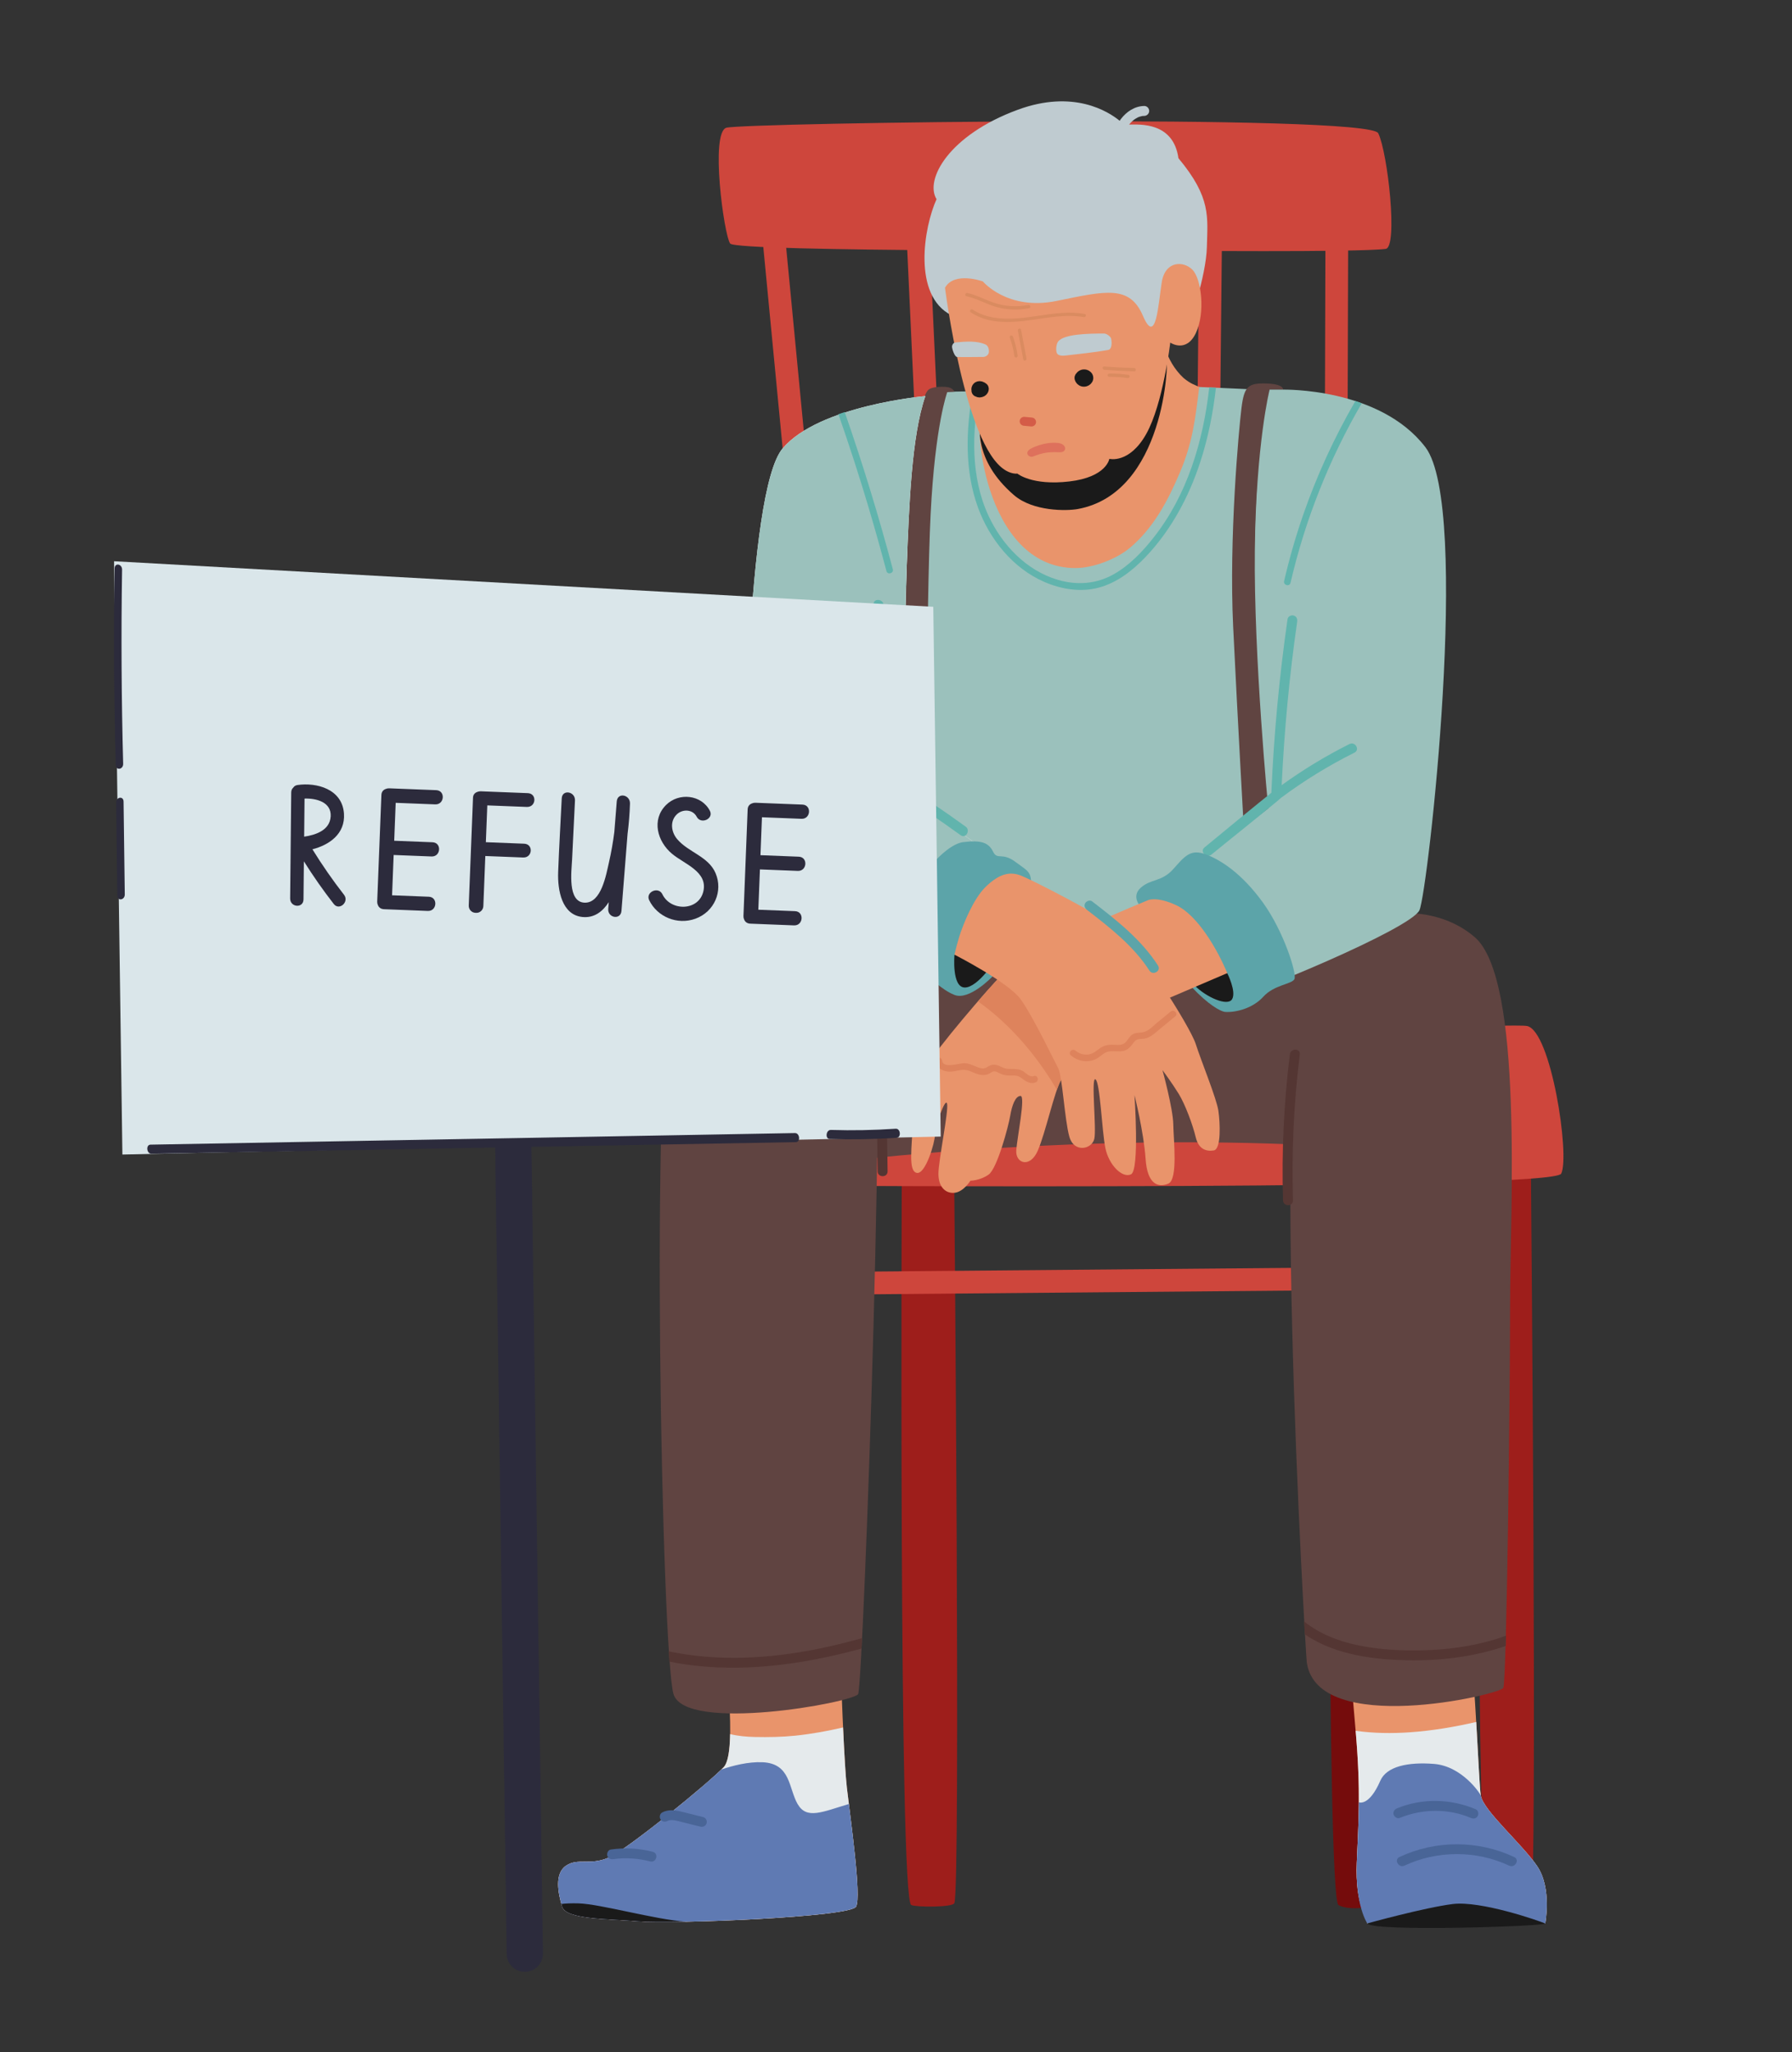 <svg xmlns="http://www.w3.org/2000/svg" id="a" viewBox="0 0 807.16 924.07"><rect x="0" y="0" width="807.16" height="924.07" fill="#333333" stroke="none"/><g><path d="M406.18,529.64s-1.4,325.69,4.25,328.2c2.32,1.04,18.37,1.08,19.41-.77,2.92-5.15-.05-327.43-.05-327.43h-23.61Z" style="fill:#9e1e1b;"></path><g><path d="M342.09,583.27l309.88-2.72c-.04-.93-.07-1.85-.1-2.78-.1-2.48-.23-4.97-.34-7.45l-310.69,2.72c.39,3.41,.81,6.82,1.24,10.22Z" style="fill:#ce463c;"></path><rect x="360.89" y="89.85" width="10.23" height="397.58" transform="translate(-25.94 36.35) rotate(-5.49)" style="fill:#ce463c;"></rect><path d="M430.64,499.85c-2.33-.39-4.15-2.36-4.27-4.81l-18.62-401.75c-.13-2.82,2.05-5.22,4.87-5.35,2.81-.13,5.22,2.05,5.35,4.87l18.62,401.75c.13,2.82-2.05,5.22-4.87,5.35-.37,.02-.73,0-1.08-.06Z" style="fill:#ce463c;"></path><path d="M600.12,499.16c-2.43-.4-4.28-2.52-4.27-5.06l1.19-396.16c0-2.83,2.31-5.11,5.13-5.1,2.82,0,5.11,2.31,5.1,5.13l-1.19,396.16c0,2.83-2.31,5.11-5.13,5.1-.28,0-.56-.02-.83-.07Z" style="fill:#ce463c;"></path><path d="M540.34,512.29c-2.45-.41-4.3-2.54-4.27-5.1l4.17-407.19c.03-2.83,2.34-5.09,5.17-5.06,2.82,.03,5.09,2.34,5.06,5.17l-4.17,407.19c-.03,2.83-2.34,5.09-5.17,5.06-.27,0-.53-.03-.79-.07Z" style="fill:#ce463c;"></path><path d="M523.5,112.85s-191.82,.73-194.63-3.19c-2.81-3.92-9.01-49.89-1.72-52.13,7.29-2.25,289.34-6.32,293.64,2.46,4.3,8.78,8.98,51.39,3.34,52.1-12.89,1.62-100.63,.77-100.63,.77Z" style="fill:#ce463c;"></path></g><path d="M665.97,529.64s-1.4,325.69,4.25,328.2c2.32,1.04,18.37,1.08,19.41-.77,2.92-5.15-.05-327.43-.05-327.43h-23.61Z" style="fill:#9e1e1b;"></path><path d="M598.6,529.64s-1.07,325.06,4.25,328.2c5.32,3.14,20.21,.71,19.89-2.5-.59-5.89-.52-325.7-.52-325.7h-23.61Z" style="fill:#750c0c;"></path><path d="M687.79,462.02c-10.83-2.14-352.85,14.21-352.85,14.21,0,0-10.75,57.47-5.75,57.51,49.65,.39,370.43,2.19,374.03-5.25,3.96-8.19-4.59-64.33-15.42-66.47Z" style="fill:#ce463c;"></path><g><path d="M377.87,726.03s1.79,63.38,3.58,78.89c1.79,15.51,6.56,48.8,4.18,53.63-2.39,4.83-83.51,7.92-97.83,6.67-14.32-1.25-32.81-.77-34.6-6.67-1.79-5.91-3.58-14.85,1.79-18.43,5.37-3.58,10.74,0,19.09-3.58,8.35-3.58,45.33-33.82,51.9-40.77,6.56-6.95,0-52.88,0-64.21l51.9-5.52Z" style="fill:#e9946b;"></path><path d="M379.74,777.89c-7.11,1.64-14.29,2.95-21.54,3.7-6.05,.62-12.08,.72-18.16,.59-3.73-.08-7.53-.4-11.18-1.3-.13,7.16-.91,12.79-2.89,14.89-6.56,6.95-43.54,37.19-51.9,40.77-8.35,3.58-13.72,0-19.09,3.58-5.37,3.58-3.58,12.53-1.79,18.43,1.79,5.91,20.28,5.43,34.6,6.67,14.32,1.25,95.44-1.84,97.83-6.67,2.39-4.83-2.39-38.12-4.18-53.63-.59-5.12-1.18-15.47-1.71-27.03Z" style="fill:#e5eaec;"></path><path d="M359.25,812.37c-4.07-7.12-3.05-18.31-15.88-18.82-6.36-.25-13.2,1.48-18.47,3.29-8.75,8.53-42.84,36.27-50.82,39.69-8.35,3.58-13.72,0-19.09,3.58-5.37,3.58-3.58,12.53-1.79,18.43,1.79,5.91,20.28,5.43,34.6,6.67,14.32,1.25,95.44-1.84,97.83-6.67,2.05-4.15-1.19-29.34-3.27-46.18-12,3.56-19.03,7.12-23.1,0Z" style="fill:#5f7ab3;"></path><path d="M260.66,857.11c-3.4-.1-5.92,.04-7.8,.26,.11,.4,.23,.79,.34,1.17,1.79,5.91,20.28,5.43,34.6,6.67,3.6,.31,11.44,.35,21.19,.16-14.01-.98-38.49-7.97-48.33-8.26Z" style="fill:#1a1a1a;"></path><path d="M294.05,833.89c-6.21-1.62-12.6-1.92-18.95-1.02-1.2,.17-1.86,1.7-1.57,2.76,.35,1.29,1.55,1.73,2.76,1.57,5.52-.78,11.19-.38,16.57,1.02,2.79,.73,3.99-3.59,1.19-4.32Z" style="fill:#496597;"></path><path d="M316.7,818.24c-3.14-.78-6.28-1.58-9.42-2.35-3.02-.75-6.12-1.24-9,.27-1.07,.56-1.4,2.05-.8,3.07,.63,1.08,1.99,1.37,3.07,.8,.3-.16,.95-.35,1.18-.38,.63-.08,1.3-.04,1.93,.04,1,.13,2.28,.48,3.38,.76,2.83,.71,5.65,1.41,8.48,2.12,1.17,.29,2.43-.38,2.76-1.57,.32-1.15-.39-2.46-1.57-2.76Z" style="fill:#496597;"></path></g><g><path d="M615.88,864.12s-5.55-5.94-4.76-25.36c.79-19.42,1.98-32.5-.79-62.61-2.77-30.12-3.17-51.12-3.17-51.12,0,0,47.17-4.46,51.97,1.12,4.79,5.58,6.68,75.76,7.87,82.5,1.19,6.74,18.63,21.8,25.36,31.7,6.74,9.91,3.64,25.83,3.64,25.83h-80.12" style="fill:#e9946b;"></path><path d="M667,808.64c-.51-2.87-1.14-17.23-2.07-33.22-9.84,2.26-19.82,3.95-29.9,4.65-8.11,.56-16.34,.46-24.41-.67,2.4,27.82,1.27,40.65,.5,59.35-.79,19.42,4.76,25.36,4.76,25.36v2.06h80.12s3.1-15.93-3.64-25.83c-6.74-9.91-24.17-24.97-25.36-31.7Z" style="fill:#e5eaec;"></path><path d="M667,808.64c-.15-.85-8.39-13.35-21.17-14.34-11.61-.9-21.29,1.09-24.12,7.62-5.09,11.7-9.64,9.67-9.64,9.67-.05,9.41-.55,17.5-.94,27.17-.79,19.42,4.76,27.42,4.76,27.42h80.12s3.1-15.93-3.64-25.83c-6.74-9.91-24.17-24.97-25.36-31.7Z" style="fill:#5f7ab3;"></path><path d="M615.88,866.13s25.76-7.13,38.44-8.72c12.68-1.59,38.84,7.53,41.61,8.72,2.77,1.19-78.07,3.96-80.05,0Z" style="fill:#1a1a1a;"></path><path d="M682.05,836.26c-16.3-7.67-35.39-7.68-51.7-.02-2.61,1.23-.34,5.09,2.26,3.87,14.74-6.92,32.44-6.92,47.17,.02,2.59,1.22,4.87-2.64,2.26-3.87Z" style="fill:#496597;"></path><path d="M664.76,814.75c-11.27-4.79-24.11-5.11-35.49-.44-1.13,.46-1.9,1.49-1.57,2.76,.28,1.06,1.64,2.02,2.76,1.57,10.19-4.18,21.85-4.34,32.04,0,1.12,.48,2.39,.33,3.07-.8,.56-.94,.31-2.59-.8-3.07Z" style="fill:#496597;"></path></g><g><path d="M388.22,522.08s97.28-11.64,204.07-6.29c89.92,4.51,14.87-104.61,14.87-104.61,0,0-218.23-2.76-232.48,2.49-14.25,5.25,13.54,108.41,13.54,108.41" style="fill:#604441;"></path><path d="M588.61,748.66c-.47-3.27-17.83-293.09,2.32-312.93,4.13-4.07,25.34-24.87,43.38-24.55,10.9,.19,21.73,3.7,30,10.88,21.97,19.08,15.87,122.84,15.87,165.56s-1.54,169.42-3.06,172.47c-1.53,3.05-83.66,22.13-88.5-11.44Z" style="fill:#604441;"></path><path d="M302.78,444.69c1.52-4.74,9.59-33.56,32.17-39.74,29.37-8.05,44.88,16.24,57.67,24.25,8.07,5.06-3.8,329.86-6.09,333.67-2.29,3.81-77.82,17.55-83.16,0-5.34-17.55-10.51-287.26-.59-318.18Z" style="fill:#604441;"></path><path d="M397.98,473.04c-.17-2.87-4.65-2.89-4.48,0,1.08,18.13,1.68,36.28,1.81,54.44,.02,2.88,4.5,2.89,4.48,0-.13-18.16-.73-36.31-1.81-54.44Z" style="fill:#543633;"></path><path d="M580.98,474.8c-2.7,21.8-3.73,43.78-3.07,65.74,.09,2.88,4.57,2.89,4.48,0-.66-21.96,.37-43.94,3.07-65.74,.35-2.86-4.13-2.83-4.48,0Z" style="fill:#543633;"></path><path d="M678.22,741.22c.05-1.49,.1-3.04,.14-4.66-1.94,.71-3.9,1.38-5.9,1.96-10.21,2.97-20.81,4.36-31.43,4.62-9.8,.24-19.77-.24-29.38-2.26-8.77-1.84-17.3-5.1-24.26-10.74,.13,2.1,.24,4.05,.35,5.83,13.87,9.51,32.05,11.59,48.54,11.69,14.37,.09,28.54-1.9,41.93-6.44Z" style="fill:#543633;"></path><path d="M301.51,748.25c28.7,5.74,58.3,1.83,86.57-5.89,.08-1.5,.16-3.06,.24-4.7-21.31,5.98-43.1,9.76-65.43,8.7-7.32-.35-14.59-1.26-21.74-2.76,.12,1.64,.24,3.19,.36,4.65Z" style="fill:#543633;"></path></g><g><path d="M540.16,174.26l26.29,1.19v199.58s-17.54,31.85-26.29,38.63c-8.75,6.78-71.35,27.22-90.8,21.73-19.45-5.49-61.43-48.74-66.62-60.37-5.19-11.63,6.34-100.39,6.34-100.39l21.34-77.76,12.66-18.52,2.56-1.94,4.27-.06,110.24-2.11Z" style="fill:#9bc1bc;"></path><path d="M572.2,374.77s-4.18-51.12-6.46-105.29c-2.29-54.17,6.1-94.03,6.1-94.03h6.1s.52-2.53-7.62-2.76c-8.14-.23-9.95,1.27-11.15,11.22-1.21,9.95-5.64,58.11-3.73,98.16,1.91,40.05,5.28,99.56,5.28,99.56l11.49-6.87Z" style="fill:#604441;"></path><path d="M406.46,372.48c.38-1.14,.76-84.69,2.29-128.94s6.01-65.11,9.52-68.09c1.41-1.19,5.23-1.43,8.06-1.19,2.83,.23,3.58,2.11,3.58,2.11l-3.24,.2s-5.46,14.57-7.49,54.83c-2.02,40.26-2.02,152.14-2.02,152.14l-10.71-11.05Z" style="fill:#604441;"></path><path d="M577.94,175.45s43.49-1,64.09,25.92c20.6,26.92,1.14,200.1-2.67,208.5-3.81,8.39-77.44,38.91-86.21,40.05-8.77,1.14-35.86-44.63-35.86-44.63l53.97-41.26s-6.58-67.97-6.05-116.16,6.64-72.42,6.64-72.42h6.1Z" style="fill:#9bc1bc;"></path><path d="M459.68,394.23s-53.5-38.27-53.5-37.88,1.09-72.74,2.21-100.98c1.12-28.24,2.2-59.02,8.41-77,0,0-47.91,4.14-64.31,23.6-16.4,19.46-17.55,156.78-17.55,183.87s77.6,50.3,76.45,49.89c-1.14-.4,48.29-41.5,48.29-41.5Z" style="fill:#fff;"></path><path d="M607.84,335.05c-10.67,5.33-20.87,11.55-30.54,18.51,1.16-24.63,3.47-49.21,6.98-73.62,.17-1.21-.3-2.39-1.57-2.76-1.05-.3-2.58,.37-2.76,1.57-3.73,25.95-6.18,52.06-7.3,78.25-3.04,2.32-27.22,22.17-30.15,24.64-2.21,1.86,.98,5.02,3.17,3.17,2.59-2.18,29.62-23.8,31.31-25.52,10.4-7.76,21.49-14.57,33.11-20.37,2.58-1.29,.31-5.16-2.26-3.87Z" style="fill:#61b4ad;"></path><path d="M459.68,394.23s-53.5-38.27-53.5-37.88,1.09-72.74,2.21-100.98c1.12-28.24,2.2-59.02,8.41-77,0,0-47.91,4.14-64.31,23.6-16.4,19.46-17.55,156.78-17.55,183.87s77.6,50.3,76.45,49.89c-1.14-.4,48.29-41.5,48.29-41.5Z" style="fill:#9bc1bc;"></path><path d="M581.28,262.47c6.57-28.39,17.44-55.71,32.08-80.88-.96-.35-1.91-.68-2.87-.99-9.42,16.24-17.3,33.37-23.47,51.13-3.41,9.82-6.28,19.82-8.63,29.94-.43,1.87,2.45,2.67,2.88,.79Z" style="fill:#61b4ad;"></path><path d="M391.52,229.51c2.72,9.17,5.3,18.39,7.75,27.63,.49,1.86,3.37,1.07,2.88-.79-6.32-23.86-13.55-47.48-21.67-70.79-.95,.31-1.89,.63-2.83,.96,4.95,14.22,9.6,28.55,13.88,42.98Z" style="fill:#61b4ad;"></path><path d="M547.67,174.6l-2.99-.14c-2.73,24.31-9.89,48.4-25.12,67.68-4.98,6.31-10.75,12.36-17.79,16.38-7.86,4.49-16.66,5.12-25.3,2.58-14.17-4.17-25.15-15.75-31.24-28.89-8.07-17.41-7.44-37.51-4.04-56.06l-3.03,.06c-3.1,17.34-3.75,35.63,2.36,52.36,5.21,14.25,15.66,27.26,29.77,33.43,7.66,3.35,16.46,4.81,24.64,2.61,8.29-2.23,15.32-7.76,21.14-13.88,11.4-12,19.37-26.86,24.51-42.52,3.57-10.91,5.82-22.2,7.1-33.61Z" style="fill:#61b4ad;"></path><path d="M434.94,372.23c-10.21-7.42-20.7-14.43-31.44-21.05-.44-26.37-2.28-52.71-5.52-78.89-.35-2.83-4.84-2.86-4.48,0,3.12,25.25,4.93,50.66,5.46,76.1-7.32-4.41-14.76-8.64-22.3-12.67-2.54-1.36-4.81,2.51-2.26,3.87,20.24,10.82,39.72,23.02,58.29,36.51,2.34,1.7,4.58-2.19,2.26-3.87Z" style="fill:#61b4ad;"></path></g><g><path d="M513.85,408.38s-4.58-4.58,0-8.65c4.58-4.07,9.42-2.54,14.63-8.39,5.21-5.85,7.75-9.16,14.62-6.61,6.87,2.54,16.28,8.65,25.69,21.62,9.41,12.97,15.51,32.3,14.24,34.59-1.27,2.29-9.16,2.54-13.99,7.88-4.83,5.34-12.46,7.12-17.04,6.87-4.58-.25-23.14-13.73-38.15-47.3Z" style="fill:#5ca4a9;"></path><path d="M552.78,438.21s4.22,8.31,2.18,11.74c-2.04,3.42-11.61-.98-16.55-5.87-4.95-4.89,14.37-5.87,14.37-5.87Z" style="fill:#1a1a1a;"></path><path d="M517.29,405.29s3.9-1.67,12.52,2.34c9.74,4.53,18.72,20.31,22.98,30.58-2.83,1.17-59.2,25.34-59.2,25.34,0,0-12.64,17.5-15.67,22.76-3.03,5.26-6.92,23.56-10.43,31.74-3.51,8.18-10.13,5.84-9.74,0,.39-5.84,4.26-24.54,1.93-24.54s-3.88,4.28-4.66,8.96c-.78,4.67-5.84,23.76-9.74,26.48-3.89,2.73-8.18,2.73-8.18,2.73,0,0-3.08,5.06-7.19,5.45-4.11,.39-7.22-2.73-7.22-8.57s4.67-28.43,3.89-31.55c-.78-3.12-5.45,10.52-5.45,14.02s-4.28,17.92-8.18,17.14c-3.89-.78-2.34-10.91-1.56-24.54,.78-13.63,3.84-18.69,6.79-24.54,2.95-5.84,26.32-33.49,35.28-42.45,8.96-8.96,63.82-31.36,63.82-31.36Z" style="fill:#e9946b;"></path><path d="M501.28,454.17c-8.81-10.22-17.97-20.44-28.41-29.07-8.96,4.44-16.53,8.69-19.4,11.55-3.09,3.09-7.9,8.41-12.99,14.28,3.1,2.19,6.07,4.55,8.92,7.05,10.6,9.33,19.44,20.58,26.65,32.73,.65-1.85,1.27-3.39,1.86-4.41,3.03-5.26,15.67-22.76,15.67-22.76,0,0,4.73-2.03,11.5-4.93-1.27-1.49-2.53-2.97-3.81-4.45Z" style="fill:#de835c;"></path><path d="M447.03,439.73s-10.41,10.99-17.12,8.29c-6.71-2.69-9.44-7.79-15.26-8.28-5.81-.5-10.69-10.41-7.44-26.44,3.25-16.02,18.23-33.06,26.63-34.08,8.4-1.02,11.5,.34,13.48,4.32,1.97,3.97,3.96,.01,10.06,4.59,6.1,4.58,7.63,4.2,6.87,12.97-.76,8.77-17.23,38.63-17.23,38.63Z" style="fill:#5ca4a9;"></path><path d="M429.92,429.91s-1.33,14.67,4.61,14.78c5.94,.11,14.84-13.17,14.84-14.78s-19.45,0-19.45,0Z" style="fill:#1a1a1a;"></path><path d="M433.35,418.1c.31-.77,4.72-13.12,10.76-18.89,6.03-5.77,10.68-6.82,15.57-4.99,4.89,1.84,35.06,17.32,43.72,23.88,8.66,6.56,32.53,43.82,35.16,51.95,2.62,8.13,9.44,24.66,10.23,30.17,.79,5.51,1.31,17.32-2.1,17.84-3.41,.52-6.82-.52-8.13-6.03-1.31-5.51-4.72-14.69-7.61-19.41-2.89-4.72-7.35-10.76-7.35-10.76,0,0,4.76,17.32,4.87,24.4,.11,7.08,2.21,24.92-2.25,26.76-4.46,1.84-9.45,.52-10.23-11.28-.79-11.81-4.99-28.6-4.99-28.6,0,0,2.36,33.85-1.57,35.68-3.94,1.84-9.97-4.2-11.54-11.81-1.57-7.61-2.36-29.65-4.46-30.96-2.1-1.31,.52,22.04-.52,26.76-1.05,4.72-9.18,6.56-11.28-1.05-2.1-7.61-3.15-27.29-4.98-30.7-1.84-3.41-11.36-23.42-16.96-31.12-5.6-7.71-29.77-20.04-29.77-20.04,0,0,1.6-7.23,3.44-11.81Z" style="fill:#e9946b;"></path><path d="M521.6,434.8c-7.61-11.8-18.73-20.46-29.71-28.92-.97-.74-2.5-.14-3.07,.8-.69,1.15-.15,2.33,.8,3.07,10.34,7.97,20.94,16.21,28.1,27.31,1.56,2.42,5.44,.17,3.87-2.26Z" style="fill:#5ca4a9;"></path><path d="M527.24,455.56c-1.99,1.64-3.99,3.28-5.98,4.92-1.71,1.41-3.56,3.45-5.7,4.15-2,.66-4.02,.05-5.82,1.43-1.34,1.03-1.93,2.78-3.29,3.75-1.63,1.16-4.02,.58-5.89,.63-1.89,.04-3.58,.5-5.13,1.6-1.64,1.16-3.01,2.47-5.08,2.79-2.11,.32-4.29-.32-5.9-1.71-1.45-1.25-3.57,.85-2.11,2.11,3.06,2.66,7.44,3.47,11.17,1.73,2.04-.95,3.53-3.01,5.81-3.44,2.26-.42,4.57,.27,6.83-.32,1.98-.52,3.11-1.87,4.27-3.46,.82-1.13,1.4-1.7,2.87-1.84,1.16-.11,2.25-.1,3.36-.5,2.26-.81,4.09-2.64,5.92-4.14l6.8-5.59c1.49-1.22-.64-3.33-2.11-2.11Z" style="fill:#de835c;"></path><path d="M465.62,484.57c-1.92,.7-3.56-1.56-5.12-2.37-1.55-.8-3.24-.84-4.94-.84-1.16,0-2.24,0-3.35-.41-.83-.3-1.59-.76-2.41-1.07-1.59-.6-3.07-.62-4.54,.27-.83,.49-1.43,.98-2.46,.99-1,.01-1.99-.37-2.9-.74-1.81-.72-3.54-1.58-5.53-1.65-2.07-.07-9.58,2.64-10.01-1.1-.21-1.89-3.21-1.91-2.99,0,.41,3.64,3.99,5.22,7.35,4.89,2.42-.24,4.72-1.2,7.16-.54,2.28,.62,4.21,1.99,6.63,2.1,.93,.04,1.87-.09,2.73-.46,1.01-.44,1.7-1.31,2.87-1.18,1.08,.13,2.12,.93,3.14,1.3,1,.37,2.02,.52,3.08,.56,1.19,.05,2.43-.11,3.6,.11,1.23,.23,2.14,1.01,3.11,1.73,1.58,1.18,3.44,1.98,5.39,1.27,1.79-.65,1.02-3.54-.79-2.88Z" style="fill:#de835c;"></path></g><g><path d="M530.8,71.26c-2.29-16.4-17.47-15.19-22.2-15.17,.74-.95,1.78-1.95,2.74-2.56,.34-.22,.7-.42,1.07-.61,.05-.02,.26-.12,.3-.15,.17-.07,.34-.13,.51-.19,.38-.13,.78-.23,1.17-.31,.06-.01,.26-.04,.32-.04,.22-.02,.44-.03,.67-.03,1.21-.02,2.24-1.01,2.24-2.24s-1.03-2.27-2.24-2.24c-4.32,.09-8.01,2.58-10.55,5.94-.18,.24-.34,.49-.5,.73-5.21-4.26-20.89-14.16-45.89-4.97-31.14,11.44-42.02,31.5-36.6,40.28-5.72,12.57-10.92,43.28,6.6,52.21,17.52,8.93,106.78,5.49,106.78,5.49,0,0,8.1-22.89,8.39-36.24,.29-13.35,2.06-22.13-12.81-39.91Z" style="fill:#bfcbd0;"></path><path d="M484.47,255.8c7.93,0,18.42-4.06,24.41-9.06,10.63-8.88,17.17-21.23,22.53-33.86,5.79-13.65,6.94-23.92,8.75-38.62-2.04-1.01-3.62-1.25-7.02-4.01-8.83-8.18-9.74-19.68-9.74-19.68,0,0-62.05,1.67-80.03,27.83-6.55,9.53-.35,77.41,41.1,77.41Z" style="fill:#e9946b;"></path><path d="M456.81,223.03c8.52,7.31,23.67,7.11,28.7,6.18,38.94-7.18,41.27-66.51,39.79-69.72-1.89-4.12-1.16-6.47-1.16-6.47,0,0-79.98,6.56-82.48,34.89-.28,3.12-3.6,19.04,15.14,35.12Z" style="fill:#1a1a1a;"></path><path d="M425.65,129.56s8.88,70.82,27.02,82.08c0,0,2.89,1.94,5.56,1.61,0,0,6.52,5.52,23.38,3.56,16.86-1.96,18.06-10.19,18.06-10.19,0,0,9,2.37,16.62-11.2,7.62-13.57,10.82-41.15,10.82-41.15,0,0,7.17,4.94,11.54-4.31,4.37-9.26,2.49-24.38-1.53-28.48-4.01-4.1-12.29-4.12-13.84,5.62-1.56,9.74-2.52,29.04-8.48,15.1-5.96-13.94-16.71-11.23-38.86-6.69-22.15,4.54-33.22-8.77-33.22-8.77,0,0-12.8-4.69-17.07,2.83Z" style="fill:#e9946b;"></path><path d="M442.16,160.74c-.22-.02-7.39,.11-11.07,.02-1.1-.03-2.3-3.63-2.28-4.74,0-.36,.4-1.71,1.5-1.81,4.99-.46,9.77-.82,13.61,.93,1.01,.46,1.65,1.81,1.49,3.46-.11,1.15-1.26,2.33-3.26,2.15Z" style="fill:#bfcbd0;"></path><path d="M464.47,192.03l-3.35-.31c-1.1-.1-1.92-1.08-1.82-2.18,.1-1.1,1.08-1.92,2.18-1.82l3.35,.31c1.1,.1,1.92,1.08,1.82,2.18-.1,1.1-1.08,1.92-2.18,1.82Z" style="fill:#d45c48;"></path><path d="M500.49,152.52c.56,2.85-.09,4.81-1.18,5.02-6.46,1.2-14.11,1.93-19.18,2.54-1.1,.13-3.8,.4-4.23-1.46-.44-1.9,.09-4.12,.81-4.96,2.77-3.24,13.32-3.46,20.54-3.47,1.35,0,3.08,1.49,3.25,2.33Z" style="fill:#bfcbd0;"></path><path d="M458.36,160.06c-.41-2.89-1.11-5.72-2.1-8.47-.14-.38-.51-.63-.92-.52-.37,.1-.66,.54-.52,.92,.99,2.74,1.69,5.58,2.1,8.47,.06,.4,.57,.62,.92,.52,.43-.12,.58-.52,.52-.92Z" style="fill:#da8b60;"></path><path d="M459.91,148.5c-.18-.94-1.62-.54-1.44,.4,.81,4.32,1.62,8.63,2.44,12.95,.18,.94,1.62,.54,1.44-.4-.81-4.32-1.62-8.64-2.44-12.95Z" style="fill:#da8b60;"></path><path d="M488.57,141.37c-13.68-2.42-27.15,3.91-40.82,1.66-3.45-.57-6.76-1.71-9.69-3.63-.81-.53-1.56,.77-.75,1.29,11.5,7.49,25.72,3.19,38.26,1.91,4.2-.43,8.44-.53,12.61,.2,.94,.17,1.34-1.27,.4-1.44Z" style="fill:#da8b60;"></path><path d="M463.16,137.33c-4.79,.94-9.77,.72-14.45-.67-4.42-1.32-8.45-3.73-12.99-4.71-.94-.2-1.34,1.24-.4,1.44,4.76,1.02,8.97,3.62,13.65,4.9,4.75,1.3,9.75,1.43,14.58,.48,.94-.19,.54-1.63-.4-1.44Z" style="fill:#da8b60;"></path><path d="M510.88,165.73c-4.5-.11-9-.35-13.49-.7-.96-.08-.95,1.42,0,1.49,4.49,.35,8.99,.59,13.49,.7,.96,.02,.96-1.47,0-1.49Z" style="fill:#da8b60;"></path><path d="M508.27,168.8c-2.86-.41-5.74-.62-8.64-.59-.96,0-.96,1.5,0,1.49,2.75-.03,5.51,.14,8.24,.54,.4,.06,.8-.1,.92-.52,.1-.35-.12-.86-.52-.92Z" style="fill:#da8b60;"></path><path d="M492.44,170.08c-.02-.13-.04-.26-.05-.39,0-.15-.03-.29-.06-.43-.04-.15-.12-.29-.17-.43-.05-.11-.11-.3-.19-.43-.15-.27-.37-.51-.57-.75-.03-.04-.06-.07-.1-.1-.21-.2-.46-.37-.69-.54-.19-.14-.4-.21-.62-.3-.2-.08-.4-.19-.61-.23-.36-.07-.73-.14-1.09-.13-.37,0-.73,.06-1.09,.14-.35,.08-.68,.25-.99,.4-.31,.15-.62,.42-.85,.62-.18,.15-.33,.34-.47,.54-.19,.18-.36,.39-.49,.62l-.3,.71c-.14,.52-.14,1.05,0,1.57,.19,.73,.57,1.32,1.06,1.87,.04,.05,.08,.09,.13,.13,.22,.19,.47,.38,.71,.55,.29,.2,.69,.34,.99,.45,.34,.12,.77,.15,1.1,.18,.37,.03,.81-.06,1.14-.12,.12-.02,.23-.05,.34-.1,.22-.09,.58-.22,.84-.36,.16-.09,.31-.22,.45-.33,.2-.15,.38-.28,.54-.47,.44-.54,.73-.92,.92-1.62,.08-.3,.13-.62,.13-.93,0-.04,0-.08,0-.12Z" style="fill:#1a1a1a;"></path><path d="M445.3,174.62c-.02-.12-.03-.25-.05-.37-.09-.22-.19-.44-.28-.66l-.43-.56-.56-.43c-.13-.1-.27-.19-.41-.28-.07-.04-.14-.08-.21-.11-.28-.14-.57-.26-.87-.37-.07-.03-.15-.05-.22-.07-.04,0-.08-.02-.12-.02-.27-.04-.55-.09-.82-.11-.07,0-.15,0-.22,0-.26,.02-.55,.06-.8,.11-.04,0-.09,.02-.13,.03-.29,.09-.57,.21-.84,.35-.03,.02-.05,.03-.08,.05-.11,.07-.24,.19-.31,.24-.08,.06-.22,.16-.31,.24-.02,.02-.04,.04-.06,.06-.17,.19-.33,.41-.48,.62-.04,.05-.07,.11-.1,.17-.11,.22-.21,.48-.3,.71-.01,.03-.02,.06-.03,.09-.08,.28-.11,.66-.13,.9,0,.06,0,.12,0,.19,.01,.15,.04,.31,.06,.46,0,.03,0,.05-.01,.08,0,.5,.13,.97,.38,1.4l.43,.56c.35,.34,.75,.58,1.22,.71,.02,0,.05,.01,.08,.02,.14,.06,.28,.13,.42,.18,.04,.01,.07,.03,.11,.03,.03,0,.07,.01,.1,.02,.27,.04,.55,.09,.82,.11,.03,0,.07,0,.1,0,.27-.01,.55-.06,.82-.11,.07-.01,.14-.03,.21-.05,.01,0,.03-.01,.05-.02,.08-.01,.17-.04,.25-.06,.24-.09,.49-.2,.72-.3,.03-.02,.07-.03,.1-.05,.26-.14,.49-.35,.72-.54,.06-.04,.11-.09,.16-.14,.02-.02,.04-.05,.06-.07,.17-.2,.34-.42,.49-.64,.04-.06,.07-.12,.1-.18,.11-.23,.22-.48,.3-.72,.01-.04,.02-.08,.03-.12,.05-.26,.08-.54,.11-.8,0-.03,0-.06,0-.09,0-.15-.04-.33-.05-.46Z" style="fill:#1a1a1a;"></path><path d="M464.1,202.13s5.88-3.34,12.4-2.67c4.23,.44,4.2,4.37,.79,4.2-6.64-.34-9.09,.87-12.07,1.94-1.63,.59-4.07-1.59-1.12-3.47Z" style="fill:#de715c;"></path></g></g><g><path d="M236.7,363.35c.31,.85,.48,1.76,.5,2.72l.2,14.16,.08,5.51,1.82,126.63,.05,3.49v.59s2.41,167.63,2.41,167.63l.25,18.2,.23,16.06,.03,2.66v.03s.41,27.88,.41,27.88v.02s.72,50.84,.72,50.84l1.15,79.88c.07,5.01-4.35,8.91-9.32,8.2h0c-3.98-.57-6.95-3.95-7-7.96l-1.03-72.16-1.05-72.7h0s-.42-29.67-.42-29.67h0s-.18-13.34-.18-13.34l-2.51-175.26v-.53s-.07-3.56-.07-3.56l-1.82-127.08-.09-6.23-.18-12.67c-.02-1.4,.3-2.74,.9-3.92,.81-1.63,2.13-2.97,3.74-3.8,1.03-.53,2.19-.85,3.41-.9,3.57-.14,6.63,2.08,7.79,5.28Z" style="fill:#2c2b3c;"></path><g><polygon points="55.13 519.9 423.72 511.81 420.37 273.25 51.38 252.73 55.13 519.9" style="fill:#dae6ea;"></polygon><path d="M374.21,508.82c9.76,.31,19.5,.11,29.25-.54,2.16-.15,2.57,3.93,.4,4.08-10.05,.68-20.1,.84-30.15,.53-2.16-.07-1.64-4.13,.5-4.06Z" style="fill:#2c2b3c;"></path><path d="M67.78,515.45c75.51-1.36,151.03-2.71,226.54-4.07,21.26-.38,42.51-.76,63.77-1.15,2.15-.04,2.57,4.04,.4,4.08-75.51,1.36-151.03,2.71-226.54,4.07-21.26,.38-42.51,.76-63.77,1.15-2.15,.04-2.57-4.04-.4-4.08Z" style="fill:#2c2b3c;"></path><path d="M51.65,255.92c.04-2.63,3.38-2,3.34,.61-.46,29.14-.29,58.29,.49,87.41,.07,2.62-3.28,3.14-3.35,.49-.79-29.5-.94-59.01-.48-88.51Z" style="fill:#2c2b3c;"></path><path d="M52.85,403.25c-.18-13.93-.36-27.86-.54-41.79-.03-2.62,3.32-3.14,3.35-.49,.18,13.93,.36,27.86,.54,41.79,.03,2.62-3.32,3.14-3.35,.49Z" style="fill:#2c2b3c;"></path></g><g><path d="M322.34,393.26c-3.25-7.67-12.3-9.41-17.35-15.42-2.67-3.18-3.34-8.01-.17-11.09,2.63-2.56,7.23-2.34,8.98,1.03,1.89,3.62,7.82,.94,5.94-2.68-3.79-7.27-13.96-8.35-19.72-2.62-6.66,6.63-3.98,16.48,2.74,22.04,5.62,4.65,16.13,8.01,14.04,16.9-2.09,8.89-14.69,9.05-18.45,1.27-1.77-3.68-7.71-.99-5.94,2.68,3.62,7.5,12.71,11.31,20.86,8.32,8.54-3.13,12.45-12.42,9.06-20.43Z" style="fill:#2c2b3c;"></path><path d="M282.7,375.27c.56-4.43,.91-8.89,1.06-13.38,.14-4.07-5.62-5.24-5.96-.98-.36,4.58-.73,9.15-1.09,13.73-.58,4.57-1.37,9.11-2.4,13.61-1.31,5.74-3.46,18.48-10.99,18.23-7.79-.26-5.89-14.18-5.64-19.34,.44-9.14,.86-17.5,1.3-26.64,.2-4.14-5.75-5.17-5.96-.98-.55,11.32-1.19,21.86-1.61,33.18-.3,8.15,1.64,19.29,10.93,20.23,5.33,.54,9.15-2.48,11.86-6.68-.08,1-.16,1.99-.24,2.98-.33,4.15,5.62,5.17,5.96,.98,.92-11.65,1.85-23.29,2.77-34.94Z" style="fill:#2c2b3c;"></path><path d="M134.01,353.5c-.91,.13-1.54,.58-1.92,1.18-.55,.47-.91,1.2-.92,2.21-.16,15.89-.32,31.79-.48,47.68-.04,4.09,5.98,4.56,6.01,.43,.06-5.72,.12-11.44,.17-17.15,4.18,6.65,8.67,13.07,13.48,19.24,2.47,3.17,7.07-.99,4.61-4.15-5.1-6.55-9.85-13.39-14.24-20.49,7.48-1.93,14.85-6.86,14.21-16.08-.76-11.08-12.33-14.11-20.92-12.87Zm14.93,14.18c-.38,6.22-6.77,8.32-11.94,9.08,.06-5.72,.11-11.44,.17-17.16,5.13-.17,12.18,1.5,11.78,8.08Z" style="fill:#2c2b3c;"></path><path d="M194.37,385.68c4.22,.17,4.69-6.23,.45-6.4l-17.26-.68,.67-17.08,17.8,.7c4.22,.17,4.69-6.23,.45-6.4l-21.18-.83c-.59-.02-1.11,.09-1.55,.29-1.06,.36-1.9,1.24-1.96,2.69l-1.89,48.04c-.02,.58,.09,1.08,.3,1.51,.37,1.03,1.28,1.85,2.76,1.91l19.72,.78c4.22,.17,4.69-6.23,.45-6.4l-16.53-.65,.71-18.15,17.07,.67Z" style="fill:#2c2b3c;"></path><path d="M359.34,392.18c4.22,.17,4.69-6.23,.45-6.4l-17.26-.68,.67-17.08,17.8,.7c4.22,.17,4.69-6.23,.45-6.4l-21.18-.83c-.59-.02-1.11,.09-1.55,.29-1.06,.36-1.9,1.24-1.96,2.69l-1.89,48.04c-.02,.58,.09,1.08,.3,1.51,.37,1.03,1.28,1.85,2.76,1.91l19.72,.78c4.22,.17,4.69-6.23,.45-6.4l-16.53-.65,.72-18.15,17.07,.67Z" style="fill:#2c2b3c;"></path><path d="M235.66,386.14c4.22,.17,4.69-6.04,.44-6.21l-17.26-.68,.65-16.58,17.8,.7c4.22,.17,4.69-6.04,.44-6.21l-21.18-.83c-.59-.02-1.11,.08-1.55,.28-1.06,.35-1.9,1.2-1.95,2.61l-1.91,48.53c-.07,1.72,1.23,3.19,2.9,3.29,.15,0,.29,.02,.43,.02,1.72,.09,3.17-1.28,3.24-3.05l.89-22.54,17.07,.67Z" style="fill:#2c2b3c;"></path></g></g></svg>
